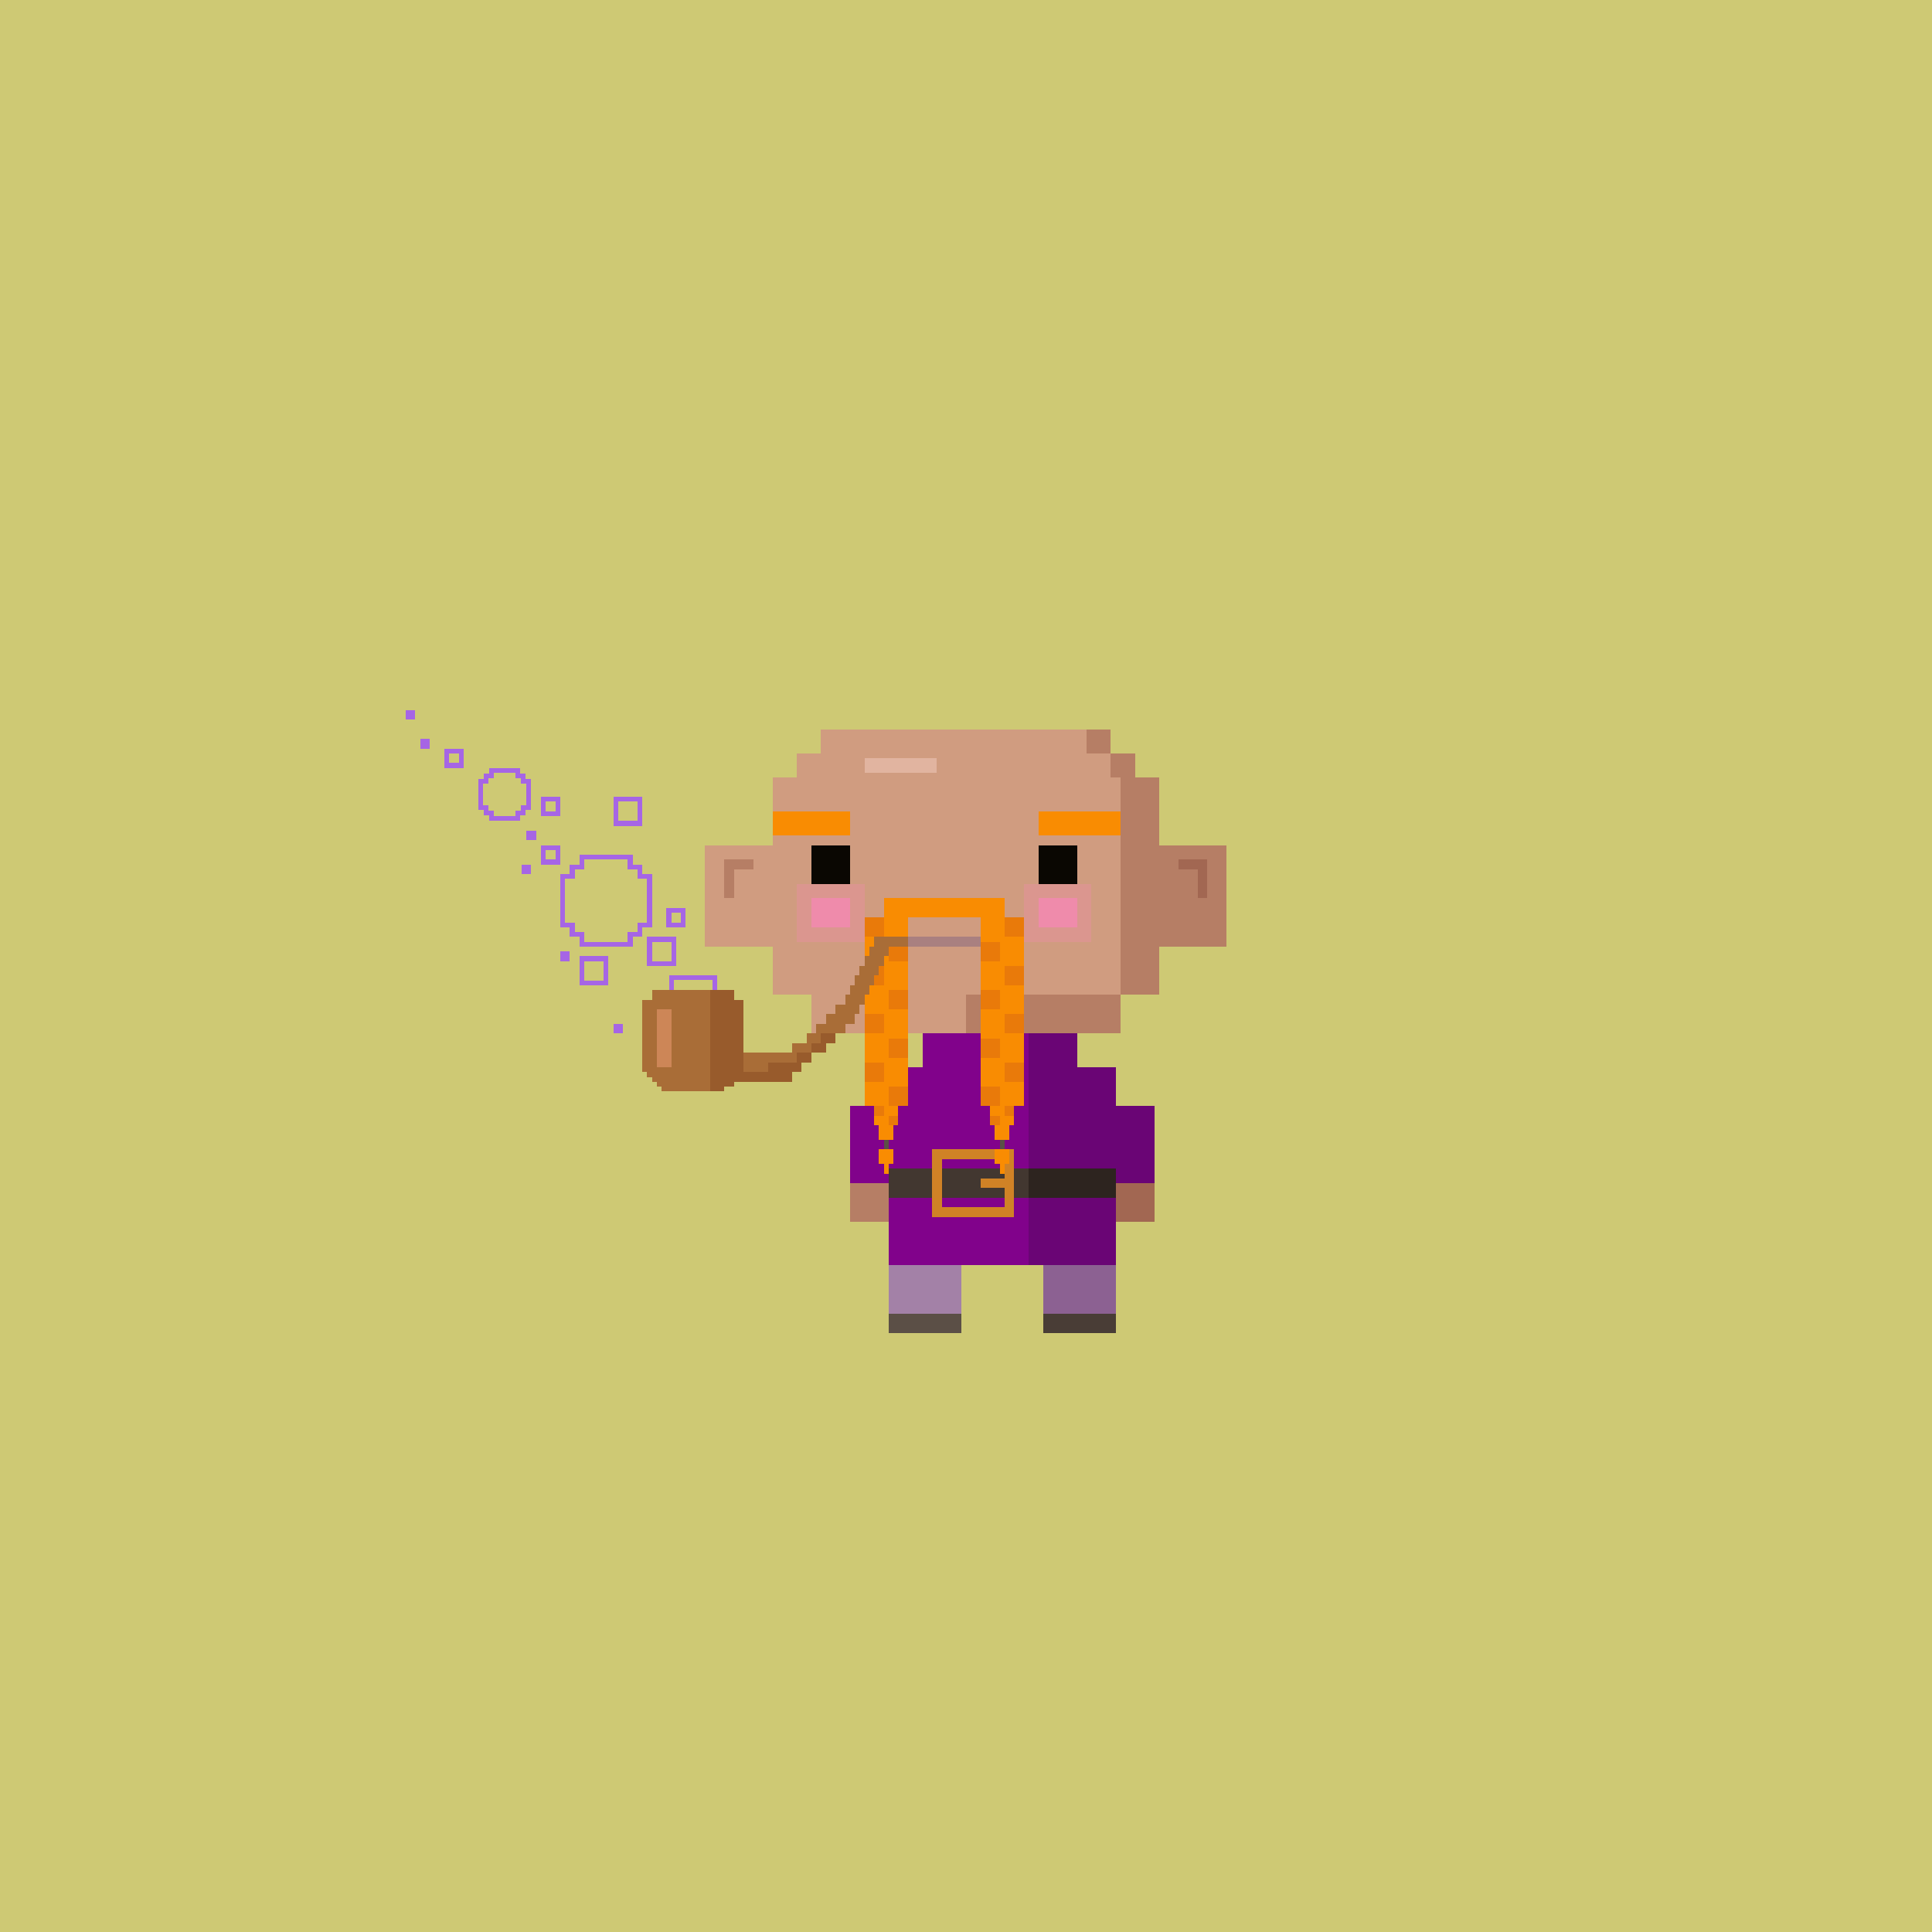 <svg xmlns="http://www.w3.org/2000/svg" viewBox="0 0 400 400">
  <defs>
    <style>.Body__cls-1{fill:#cec974}.Body__cls-2{fill:#d09c80}.Body__cls-3{fill:#b67e65}.Body__cls-4{fill:#e1b4a0}.Body__cls-5{fill:#a26752}.Body__cls-6{fill:#5b4f46}.Body__cls-7{fill:#493d36}</style>
  </defs>
  <path class="Body__cls-1" d="M-7-3H405V405H-7z" shape-rendering="crispEdges"/>
  <path class="Body__cls-2" d="M240 206 240 161 235 161 235 156 230 156 230 151 170 151 170 156 165 156 165 161 160 161 160 175 146 175 146 196 160 196 160 206 168 206 168 214 191 214 191 221 184 221 184 229 176 229 176 245 184 245 184 262 184 272 199 272 199 262 213 262 213 214 200 214 200 206 240 206z" shape-rendering="crispEdges"/>
  <path class="Body__cls-3" d="M240 175 240 161 235 161 235 156 230 156 230 161 232 161 232 206 240 206 240 196 254 196 254 175 240 175zM225 151H230V156H225zM200 214 213 214 213 262 216 262 216 272 231 272 231 262 231 245 239 245 239 229 231 229 231 221 223 221 223 214 232 214 232 206 200 206 200 214z" shape-rendering="crispEdges"/>
  <path class="Body__cls-4" d="M179 157H194V160H179z" shape-rendering="crispEdges"/>
  <path class="Body__cls-3" d="M156 178 152 178 150 178 150 180 150 186 152 186 152 180 156 180 156 178z" shape-rendering="crispEdges"/>
  <path class="Body__cls-5" d="M248 178 244 178 244 180 248 180 248 186 250 186 250 180 250 178 248 178z" shape-rendering="crispEdges"/>
  <path class="Body__cls-3" d="M202 245H205V247H202z" shape-rendering="crispEdges"/>
  <path id="Body__Left_Shoe" data-name="Left Shoe" class="Body__cls-6" d="M184 272H199V276H184z" shape-rendering="crispEdges"/>
  <path id="Body__Left_Shoe-2" data-name="Left Shoe" class="Body__cls-3" d="M176 245H184V253H176z" shape-rendering="crispEdges"/>
  <path id="Body__Left_Hand" data-name="Left Hand" class="Body__cls-5" d="M231 245H239V253H231z" shape-rendering="crispEdges"/>
  <path id="Body__Right_Shoe" data-name="Right Shoe" class="Body__cls-7" d="M216 272H231V276H216z" shape-rendering="crispEdges"/>
  <defs>
    <style>.Face__cls-1,.Face__cls-2{fill:#f388b1}.Face__cls-1{opacity:0.3}.Face__cls-2{opacity:0.8}.Face__cls-3{fill:#0a0702}.Face__cls-4{fill:#a98080}</style>
  </defs>
  <path id="Face__Right_Cheek" data-name="Right Cheek" class="Face__cls-1" d="M212 183H226V195H212z" shape-rendering="crispEdges"/>
  <path id="Face__Right_Cheek-2" data-name="Right Cheek" class="Face__cls-1" d="M165 183H179V195H165z" shape-rendering="crispEdges"/>
  <path id="Face__Right_Cheek-3" data-name="Right Cheek" class="Face__cls-2" d="M215 186H223V192H215z" shape-rendering="crispEdges"/>
  <path id="Face__Right_Cheek-4" data-name="Right Cheek" class="Face__cls-2" d="M168 186H176V192H168z" shape-rendering="crispEdges"/>
  <path id="Face__Left_Eye" data-name="Left Eye" class="Face__cls-3" d="M168 175H176V183H168z" shape-rendering="crispEdges"/>
  <path id="Face__Right_Eye" data-name="Right Eye" class="Face__cls-3" d="M215 175H223V183H215z" shape-rendering="crispEdges"/>
  <path id="Face__Mouth" class="Face__cls-4" d="M188 194H203V196H188z" shape-rendering="crispEdges"/>
  <defs>
    <style>.Tunic__cls-1{fill:#81028b}.Tunic__cls-2{fill:#6a0575}.Tunic__cls-3{fill:#a381a7}.Tunic__cls-4{fill:#8c6192}.Tunic__cls-5{fill:#423730}.Tunic__cls-6{fill:#2d241f}.Tunic__cls-7{fill:#d08226}</style>
  </defs>
  <path class="Tunic__cls-1" d="M191 214 191 221 184 221 184 229 176 229 176 245 184 245 184 262 191 262 213 262 213 214 191 214z" shape-rendering="crispEdges"/>
  <path class="Tunic__cls-2" d="M231 229 231 221 223 221 223 214 213 214 213 262 223 262 231 262 231 245 239 245 239 229 231 229z" shape-rendering="crispEdges"/>
  <path class="Tunic__cls-3" d="M184 262H199V272H184z" shape-rendering="crispEdges"/>
  <path class="Tunic__cls-4" d="M216 262H231V272H216z" shape-rendering="crispEdges"/>
  <path class="Tunic__cls-5" d="M184 242H213V248H184z" shape-rendering="crispEdges"/>
  <path class="Tunic__cls-6" d="M213 242H231V248H213z" shape-rendering="crispEdges"/>
  <path class="Tunic__cls-7" d="M208,238H193v14h17V238Zm0,6h-5v2h5v4H195V240h13Z" shape-rendering="crispEdges"/>
  <defs>
    <style>.Hair__cls-1{fill:#f98c02}.Hair__cls-2{fill:#5b4f46}.Hair__cls-3{fill:#e97a0a}</style>
  </defs>
  <g id="Hair__Red_Braided_Beard" data-name="Red Braided Beard" shape-rendering="crispEdges">
    <path class="Hair__cls-1" d="M179 190H188V229H179zM181 229H186V233H181zM182 233H185V236H182z"/>
    <path class="Hair__cls-2" d="M183 236H184V238H183z"/>
    <path class="Hair__cls-1" d="M182 238H185V241H182zM183 241H184V243H183z"/>
    <path class="Hair__cls-2" d="M207 236H208V238H207z"/>
    <path class="Hair__cls-1" d="M206 238H209V241H206zM207 241H208V243H207zM206 233H209V236H206zM205 229H210V233H205zM160 168H176V173H160zM215 168H232V173H215zM183 186H208V190H183zM203 190H212V229H203z"/>
    <path class="Hair__cls-3" d="M179 190H183V194H179zM184 195H188V199H184zM179 200H183V204H179zM184 205H188V209H184zM179 210H183V214H179zM184 215H188V219H184zM179 220H183V224H179zM184 225H188V229H184z"/>
    <path class="Hair__cls-3" transform="translate(364 460) rotate(180)" d="M181 229H183V231H181z"/>
    <path class="Hair__cls-3" transform="translate(370 464) rotate(180)" d="M184 231H186V233H184z"/>
    <path class="Hair__cls-3" transform="translate(412 464) rotate(180)" d="M205 231H207V233H205z"/>
    <path class="Hair__cls-3" transform="translate(418 460) rotate(180)" d="M208 229H210V231H208z"/>
    <path class="Hair__cls-3" d="M208 190H212V194H208zM203 195H207V199H203zM208 200H212V204H208zM203 205H207V209H203zM208 210H212V214H208zM203 215H207V219H203zM208 220H212V224H208zM203 225H207V229H203z"/>
  </g>
  <defs>
    <style>.Accessory__cls-1{fill:#a665e5}.Accessory__cls-2{fill:#a96d37}.Accessory__cls-3{fill:#985b2c}.Accessory__cls-4{fill:#cd8657}</style>
  </defs>
  <g id="Accessory__Pipe" shape-rendering="crispEdges">
    <path class="Accessory__cls-1" d="M148.5 205.64 147.5 205.64 147.5 202.86 139.5 202.86 139.5 205.64 138.5 205.64 138.5 201.86 148.5 201.86 148.5 205.64z"/>
    <path class="Accessory__cls-2" d="M181 194 181 196 180 196 180 198 179 198 179 200 178 200 178 202 177 202 177 204 176 204 176 206 175 206 175 208 173 208 173 210 171 210 171 212 169 212 169 214 167 214 167 216 164 216 164 218 154 218 154 220 154 222 166 222 166 220 168 220 168 218 171 218 171 216 173 216 173 214 175 214 175 212 177 212 177 210 178 210 178 208 179 208 179 206 180 206 180 204 181 204 181 202 182 202 182 200 183 200 183 198 184 198 184 196 188 196 188 194 181 194z"/>
    <path class="Accessory__cls-3" d="M170 214 170 216 168 216 168 218 171 218 171 216 173 216 173 214 170 214zM165 220 159 220 159 222 154 222 154 224 164 224 164 222 166 222 166 220 168 220 168 218 165 218 165 220z"/>
    <path class="Accessory__cls-2" d="M154 207 152 207 152 205 135 205 135 207 133 207 133 222 134 222 134 223 135 223 135 224 136 224 136 225 137 225 137 226 150 226 150 225 152 225 152 224 154 224 154 207z"/>
    <path class="Accessory__cls-4" d="M136 209H139V221H136z"/>
    <path class="Accessory__cls-3" d="M152 207 152 205 147 205 147 226 150 226 150 225 152 225 152 224 154 224 154 207 152 207z"/>
    <path class="Accessory__cls-1" d="M130 178v2h2v2h2v9h-2v2h-2v2h-9v-2h-2v-2h-2v-9h2v-2h2v-2h9m1-1H120v2h-2v2h-2v11h2v2h2v2h11v-2h2v-2h2V181h-2v-2h-2v-2ZM106.68 160v1.16h1.16v1.16H109v4.36h-1.16v1.16h-1.16V169h-4.36v-1.16h-1.16v-1.16H100v-4.36h1.16v-1.16h1.16V160h4.36m1-1h-6.36v1.16h-1.16v1.16H99v6.36h1.16v1.16h1.16V170h6.36v-1.16h1.16v-1.16H110v-6.36h-1.16v-1.16h-1.16V159ZM139 195v4h-4v-4h4m1-1h-6v6h6v-6ZM132 166v4h-4v-4h4m1-1h-6v6h6v-6ZM125 199v4h-4v-4h4m1-1h-6v6h6v-6ZM141 189v2h-2v-2h2m1-1h-4v4h4v-4ZM115 176v2h-2v-2h2m1-1h-4v4h4v-4ZM115 166v2h-2v-2h2m1-1h-4v4h4v-4ZM95 156v2H93v-2h2m1-1H92v4h4v-4ZM118 197 116 197 116 199 118 199 118 197 118 197zM110 179 108 179 108 181 110 181 110 179 110 179zM111 172 109 172 109 174 111 174 111 172 111 172zM129 212 127 212 127 214 129 214 129 212 129 212zM89 153 87 153 87 155 89 155 89 153 89 153zM86 147 84 147 84 149 86 149 86 147 86 147z"/>
    <path class="Accessory__cls-1" d="M130 178v2h2v2h2v9h-2v2h-2v2h-9v-2h-2v-2h-2v-9h2v-2h2v-2h9m1-1H120v2h-2v2h-2v11h2v2h2v2h11v-2h2v-2h2V181h-2v-2h-2v-2ZM106.68 160v1.16h1.16v1.16H109v4.36h-1.16v1.16h-1.16V169h-4.36v-1.16h-1.16v-1.16H100v-4.36h1.16v-1.16h1.16V160h4.36m1-1h-6.36v1.16h-1.16v1.16H99v6.36h1.16v1.16h1.16V170h6.36v-1.16h1.16v-1.16H110v-6.36h-1.16v-1.16h-1.16V159ZM139 195v4h-4v-4h4m1-1h-6v6h6v-6ZM132 166v4h-4v-4h4m1-1h-6v6h6v-6ZM125 199v4h-4v-4h4m1-1h-6v6h6v-6ZM141 189v2h-2v-2h2m1-1h-4v4h4v-4ZM115 176v2h-2v-2h2m1-1h-4v4h4v-4ZM115 166v2h-2v-2h2m1-1h-4v4h4v-4ZM95 156v2H93v-2h2m1-1H92v4h4v-4ZM118 197 116 197 116 199 118 199 118 197 118 197zM110 179 108 179 108 181 110 181 110 179 110 179zM111 172 109 172 109 174 111 174 111 172 111 172zM89 153 87 153 87 155 89 155 89 153 89 153zM86 147 84 147 84 149 86 149 86 147 86 147z"/>
  </g>
</svg>